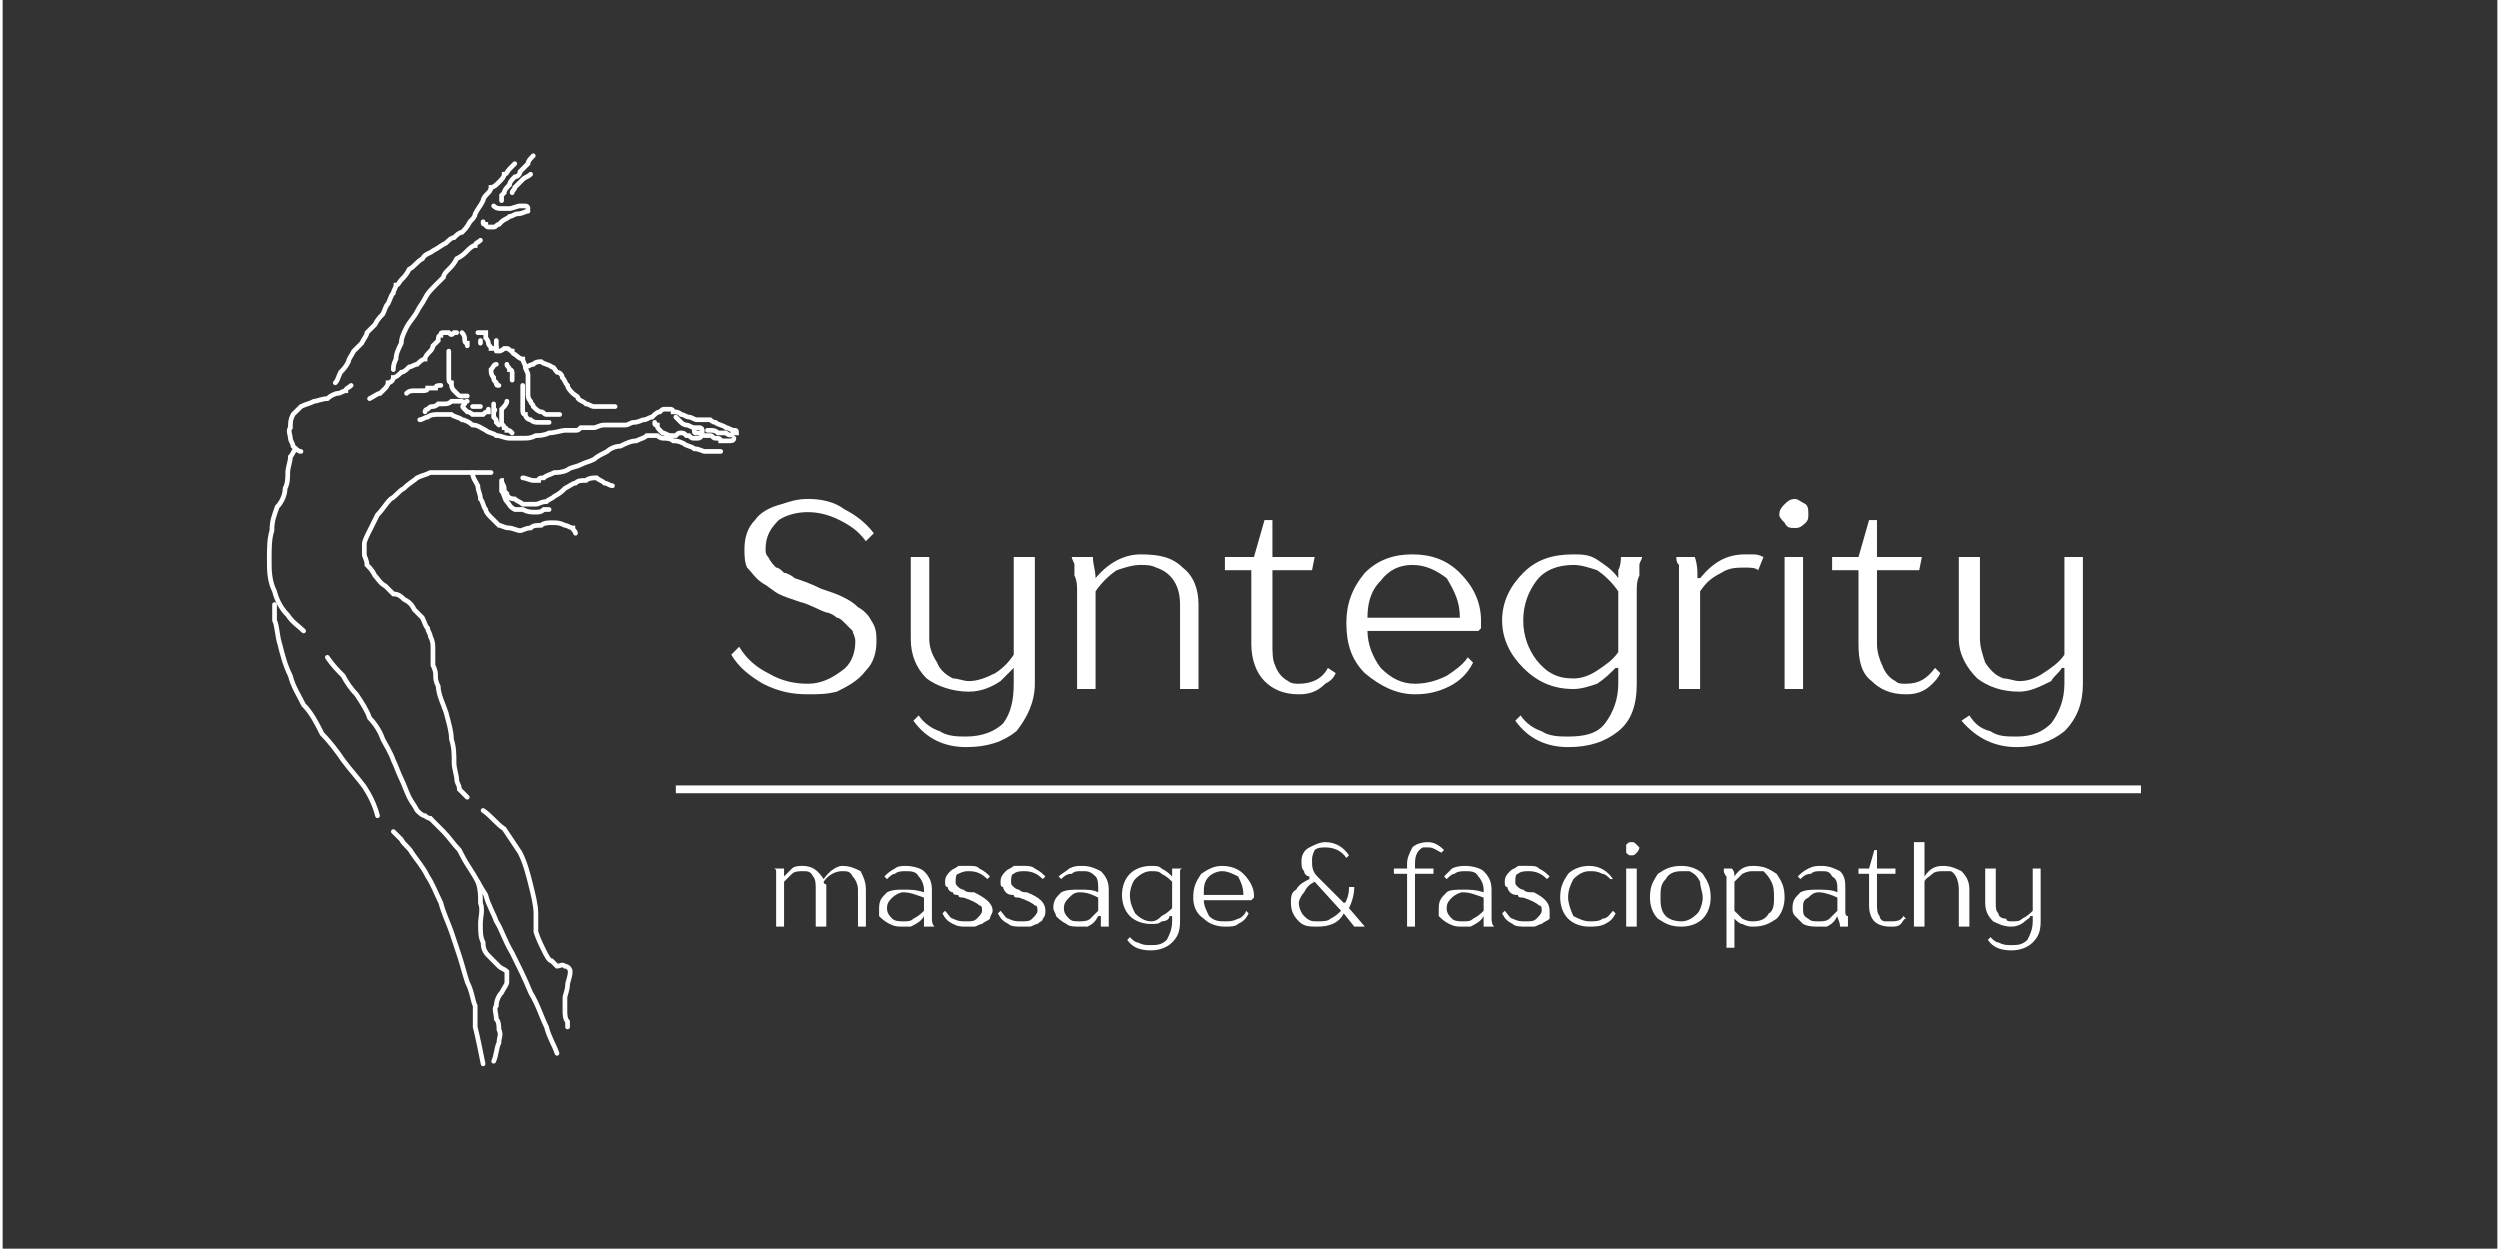 <?xml version="1.0" encoding="UTF-8"?> <!-- Creator: CorelDRAW X8 --> <svg xmlns="http://www.w3.org/2000/svg" xmlns:xlink="http://www.w3.org/1999/xlink" xml:space="preserve" width="945px" height="472px" style="shape-rendering:geometricPrecision; text-rendering:geometricPrecision; image-rendering:optimizeQuality; fill-rule:evenodd; clip-rule:evenodd" viewBox="0 0 945 473"><rect x="0" y="0" width="945" height="473" fill="#333333" stroke="none"/> <defs> <style type="text/css"> <![CDATA[ .str1 {stroke:white;stroke-width:2.953} .str0 {stroke:white;stroke-width:1.772;stroke-linecap:round} .fil0 {fill:none} .fil1 {fill:white;fill-rule:nonzero} ]]> </style> </defs> <g id="Слой_x0020_1">  <g id="_1122000080"> <path class="fil0 str0" d="M182 403c-1,-5 -2,-10 -3,-14 0,-3 0,-5 0,-8 -1,-2 -1,-5 -3,-9 -1,-3 -2,-7 -3,-10 -1,-3 -2,-6 -3,-9 -1,-3 -3,-7 -4,-11 -2,-4 -3,-7 -5,-10 -2,-4 -4,-6 -6,-9 -1,-2 -3,-3 -4,-5 -1,-1 -2,-2 -3,-3"></path> <path class="fil0 str0" d="M142 309c-1,-4 -3,-8 -5,-11 -3,-4 -5,-6 -8,-10 -2,-3 -5,-7 -8,-10 -2,-4 -4,-8 -7,-11 -2,-4 -4,-7 -5,-11 -2,-4 -3,-8 -4,-12 -1,-3 -1,-7 -2,-9 0,-3 0,-4 0,-6"></path> <path class="fil0 str0" d="M114 239c-2,-2 -4,-3 -6,-6 -2,-2 -4,-5 -5,-9 -2,-4 -2,-8 -2,-12 0,-4 0,-8 1,-11 0,-4 1,-6 2,-9 2,-2 3,-5 3,-7 1,-2 1,-4 1,-6 0,-2 1,-4 1,-6 1,-1 1,-2 2,-3"></path> <path class="fil0 str0" d="M113 171c-1,0 -2,-1 -3,-2 0,-1 -1,-2 -1,-3 0,-1 -1,-3 0,-4 0,-2 0,-3 1,-5 1,-1 2,-2 3,-3 2,-1 3,-1 5,-2 1,0 3,-1 5,-1 1,-1 3,-2 4,-2 1,0 2,-1 3,-1 0,-1 1,-1 2,-2"></path> <path class="fil0 str0" d="M126 145c1,-1 1,-2 2,-4 1,-1 2,-2 3,-4 0,-1 1,-2 2,-4 1,-1 2,-2 3,-3 1,-2 2,-3 2,-4 1,-1 2,-2 3,-3 1,-2 2,-3 3,-4 1,-2 1,-3 2,-4 1,-2 1,-3 2,-4 0,-1 1,-2 1,-3 1,0 1,-1 2,-2 1,-1 2,-2 3,-4 2,-1 3,-3 5,-4 1,-2 3,-2 4,-3 2,-1 3,-2 5,-3 1,-1 2,-2 3,-2 1,-1 2,-2 3,-2 1,-1 2,-2 3,-4 1,-1 2,-2 2,-3 1,-2 2,-3 3,-5 0,-1 1,-2 2,-3 0,0 1,-1 1,-2 1,0 2,-1 3,-2 1,-1 2,-2 2,-3 1,0 1,-1 2,-2 1,-1 1,-1 2,-2"></path> <path class="fil0 str0" d="M148 140c0,-1 0,-2 1,-4 0,-2 1,-4 2,-6 0,-2 1,-4 2,-6 1,-2 3,-4 4,-6 1,-2 2,-3 3,-5 1,-2 2,-3 4,-5 1,-1 2,-2 3,-3 0,-1 1,-2 2,-3 1,-1 2,-2 3,-4 2,-1 3,-2 4,-3 1,-1 2,-2 3,-2 0,-1 1,-1 2,-2"></path> <path class="fil0 str0" d="M172 126c0,0 -1,0 -1,0 -1,1 -1,1 -2,0 0,0 -1,0 -1,0 -1,0 -1,0 -1,0 -1,0 -1,0 -1,1 -1,0 -1,1 -1,2 -1,1 -1,1 -2,2 0,1 -1,2 -1,2 -1,1 -2,2 -2,3 -1,0 -2,1 -3,2 -1,0 -2,1 -3,1 -1,1 -2,2 -3,2 -1,1 -2,2 -3,2 0,1 -1,2 -2,2 0,1 -1,2 -1,2 -1,1 -1,1 -2,2 -1,0 -2,1 -4,2"></path> <path class="fil0 str0" d="M153 149c1,-1 2,-1 3,-1 1,0 2,0 3,0 1,0 2,0 2,-1 1,0 2,0 3,0 0,-1 1,-1 2,-1"></path> <path class="fil0 str0" d="M169 133c0,1 0,2 0,3 0,1 0,2 0,3 0,1 0,2 0,4 0,1 0,2 1,2 0,1 0,2 1,3 0,0 1,1 1,1 1,1 1,1 2,1 0,0 1,0 1,0 0,0 1,0 1,0"></path> <path class="fil0 str0" d="M174 152c-2,0 -3,0 -4,0 -1,1 -2,1 -3,1 -1,0 -2,0 -2,0 -1,1 -2,1 -2,1 -1,0 -1,0 -2,1 0,0 -1,0 -1,1"></path> <path class="fil0 str0" d="M176 152c-1,0 -1,1 -1,1 -1,1 -1,1 0,2 0,0 1,1 1,1 1,0 2,1 2,1 1,0 2,0 2,0 1,0 2,0 2,0 1,-1 1,-1 2,-1 0,-1 0,-1 0,-1"></path> <path class="fil0 str0" d="M181 154c0,0 -1,0 -2,0 0,0 -1,0 -1,0 0,0 0,0 0,0 0,0 0,0 0,0"></path> <path class="fil0 str0" d="M186 153c0,0 0,1 0,2 1,0 0,1 0,1 0,1 0,2 0,2 1,1 1,1 1,2 0,0 1,1 1,1"></path> <path class="fil0 str0" d="M191 152c0,1 -1,2 -2,3 0,1 0,2 0,2 0,1 0,2 0,3 0,1 1,1 1,2 1,0 1,1 1,1 1,0 1,0 2,1"></path> <path class="fil0 str0" d="M187 138c-1,0 -1,1 -2,2 0,1 0,2 1,3 0,1 0,1 1,2 0,1 0,1 1,1"></path> <path class="fil0 str0" d="M191 138c0,1 1,1 1,2 1,0 1,1 1,1 0,1 0,1 0,2 0,0 0,1 0,1"></path> <path class="fil0 str0" d="M174 126c1,1 1,2 1,2 0,1 0,2 1,2 0,1 0,1 0,1"></path> <path class="fil0 str0" d="M181 129c0,0 0,0 0,0 0,0 0,1 0,1 0,0 0,0 0,0"></path> <path class="fil0 str0" d="M180 126c1,0 2,0 2,0 1,0 1,0 1,0 0,1 0,2 0,2 1,1 1,2 1,2 0,1 1,1 1,2 1,0 1,0 2,0 0,1 1,1 1,1 1,0 2,-1 2,-1 1,0 1,0 1,0 1,0 1,1 2,1 0,1 1,1 2,2 0,0 1,1 2,1 0,1 1,2 1,3 0,1 1,2 1,3 0,1 0,2 0,3 0,1 0,3 0,4 0,1 0,2 1,3 0,1 1,1 1,2 1,1 2,2 3,2 1,0 1,1 2,1 1,0 2,0 2,0 1,0 2,0 3,0"></path> <path class="fil0 str0" d="M197 146c0,2 0,4 0,5 0,1 0,3 0,4 0,1 0,2 1,2 0,1 1,2 2,2 1,1 2,1 3,1 1,0 2,0 4,0"></path> <path class="fil0 str0" d="M158 159c1,0 2,-1 3,-1 1,-1 3,-1 4,-1 2,0 3,0 5,0 1,1 3,1 4,2 1,0 3,1 4,2 2,0 3,1 5,2 1,1 3,1 4,2 2,0 3,1 5,1 2,0 4,0 5,0 2,0 3,0 5,-1 1,0 3,0 5,-1 2,0 5,-1 6,-1 2,0 4,0 4,0 1,0 1,0 2,-1 1,0 2,0 3,0 0,0 1,0 2,0 1,0 2,-1 4,-1 2,0 3,0 5,0 1,0 2,0 3,0 1,0 2,-1 3,-1 2,0 3,-1 4,-1 1,0 2,-1 3,-1 1,-1 2,-2 3,-2 1,-1 1,-1 2,-1 1,0 1,0 1,0 0,0 0,0 1,0 0,0 1,0 1,1 1,0 2,0 3,1 1,0 2,1 3,1 1,0 2,1 3,1 1,0 2,0 2,0 1,0 2,0 2,0 0,0 0,0 1,0 0,0 1,1 2,1 1,1 3,1 4,2 1,0 2,1 3,1 1,0 1,0 1,1 0,0 0,0 0,0 0,0 -1,0 -1,0 -1,1 -2,1 -3,0 -1,0 -2,0 -3,0 -1,-1 -2,-1 -3,-1 0,0 -1,0 -1,0"></path> <path class="fil0 str0" d="M198 139c1,0 2,-1 3,-1 1,-1 2,-1 3,-1 1,1 3,1 4,2 1,0 1,1 2,2 1,0 2,1 2,2 1,1 1,2 2,3 0,1 1,2 2,3 1,1 2,1 2,2 1,1 2,1 3,2 1,0 2,1 3,1 0,0 1,0 3,0 1,0 2,0 3,0 1,0 1,0 2,0"></path> <path class="fil0 str0" d="M187 129c0,1 0,1 0,2 0,0 0,1 0,2"></path> <path class="fil0 str0" d="M255 158c1,1 1,1 2,2 1,1 2,1 2,1 1,0 2,1 3,1 1,0 2,0 2,0 1,0 1,1 1,1 0,0 0,1 0,1 0,0 -1,0 -1,0 0,0 -1,0 -1,0 -1,0 -1,0 -1,-1"></path> <path class="fil0 str0" d="M247 160c0,1 0,1 1,1 0,1 0,1 1,2 0,0 1,1 1,1 1,0 2,1 3,1 0,0 1,0 2,0 1,-1 1,-1 2,-1 1,0 1,0 2,1 0,0 1,0 1,0 1,1 1,1 2,1 0,0 1,0 1,0 1,0 1,0 2,-1"></path> <path class="fil0 str0" d="M266 165c0,0 1,0 2,0 1,0 1,1 2,1 1,0 2,0 2,1 1,0 2,0 3,0 1,0 2,0 2,-1"></path> <path class="fil0 str0" d="M272 171c-1,0 -2,0 -3,0 -1,0 -2,0 -3,0 -1,0 -2,-1 -4,-1 -1,-1 -3,-1 -4,-2 -2,-1 -3,-1 -4,-1 -1,-1 -3,-1 -4,-1 0,0 -1,0 -2,-1 0,0 -1,0 -1,0 -1,0 -1,0 -3,0 -1,1 -2,1 -4,2 -2,0 -4,1 -6,2 -2,0 -4,1 -5,2 -2,1 -4,2 -5,3 -2,1 -3,1 -5,2 -2,1 -4,1 -5,2 -2,1 -4,1 -5,1 -2,1 -3,1 -4,2 -1,0 -2,0 -2,1 -1,0 -2,0 -2,0 -1,0 -3,-1 -4,-1"></path> <path class="fil0 str0" d="M231 184c-1,0 -2,-1 -3,-1 -1,-1 -2,-1 -3,-2 -1,0 -3,0 -4,1 -2,0 -3,0 -4,1 -1,0 -2,1 -4,2 -1,1 -2,2 -4,3 -1,1 -2,1 -3,2 -2,0 -3,1 -4,1 -2,0 -3,0 -5,0 -1,-1 -2,-1 -3,-2 -2,0 -3,-1 -3,-2 -1,-1 -1,-1 -1,-2 0,-1 -1,-2 -1,-3 -1,0 -1,0 0,0 0,1 0,3 0,4 1,1 1,3 2,4 1,1 1,2 3,3 1,0 2,0 3,0 2,1 3,1 5,1 1,0 2,0 3,-1 1,0 2,0 2,0"></path> <path class="fil0 str0" d="M178 179c0,2 1,3 2,5 0,2 1,3 1,5 1,1 1,3 2,4 0,1 1,2 2,3 1,1 2,2 3,3 1,0 2,1 4,1 1,0 3,1 4,1 1,0 2,-1 4,-1 1,-1 2,-1 4,-1 1,-1 3,-1 4,-1 2,0 3,0 5,1 1,0 2,1 3,1 0,1 1,1 1,2"></path> <path class="fil0 str0" d="M185 179c-1,0 -2,0 -4,0 -1,0 -2,0 -3,0 -2,0 -3,0 -5,0 -2,0 -4,0 -6,0 -2,0 -4,0 -5,0 -2,1 -3,1 -5,2 -1,1 -3,2 -5,4 -2,1 -3,3 -5,4 -2,2 -3,4 -5,6 -1,2 -2,4 -3,6 -1,2 -2,4 -2,5 0,2 0,3 0,4 0,1 1,2 1,4 1,1 2,2 3,4 1,1 2,3 4,4 1,1 2,2 3,3 2,0 3,1 4,2 2,1 3,2 4,4 1,1 2,2 3,3 1,2 1,3 2,4 0,1 1,2 1,3 1,2 1,3 1,5 0,2 0,4 0,6 1,2 1,3 1,4 0,1 0,2 1,4 0,3 2,7 3,10 1,4 2,7 2,10 1,3 1,6 1,9 0,2 1,5 1,6 0,2 1,2 1,4 1,1 2,2 3,3"></path> <path class="fil0 str0" d="M182 307c3,2 5,5 8,7 2,3 4,6 6,9 2,4 3,8 4,12 1,4 2,8 2,11 0,3 0,5 0,7 1,3 2,5 3,7 1,2 2,4 3,4 1,1 2,2 2,2 1,0 2,-1 3,0 1,0 2,1 2,2 0,2 -1,4 -1,5 0,2 -1,4 -1,5 0,2 0,3 0,5 0,1 0,3 1,4 0,1 0,2 0,2"></path> <path class="fil0 str0" d="M123 249c2,3 4,5 6,7 1,2 3,5 5,7 2,3 4,6 5,9 2,2 4,5 5,8 1,2 3,5 4,8 1,2 2,5 3,7 1,2 2,5 3,7 1,2 2,3 3,5 1,1 2,2 3,2 1,1 2,1 2,1"></path> <path class="fil0 str0" d="M162 310c2,2 3,3 5,5 2,2 4,5 6,7 1,2 2,4 4,7 2,3 4,7 6,10 1,4 3,7 4,10 2,3 3,7 6,12 2,4 5,10 7,15 3,5 4,9 6,13 1,4 3,7 4,10"></path> <path class="fil0 str0" d="M180 334c1,3 1,5 1,8 1,3 0,5 0,8 0,3 0,5 1,7 0,3 1,4 3,6 1,1 2,2 3,3 1,1 2,1 3,2 0,1 0,2 0,4 0,1 -1,2 -2,4 -1,1 -2,3 -2,5 -1,1 0,3 0,5 1,1 1,3 1,4 1,2 0,3 0,5 -1,2 -1,5 -2,7"></path> <path class="fil0 str0" d="M201 59c-1,1 -2,2 -2,3 -1,1 -2,2 -3,3 0,1 -1,2 -2,2 -1,1 -2,2 -2,3 -1,1 -2,2 -2,3 0,0 -1,1 -1,1 0,1 0,2 0,2"></path> <path class="fil0 str0" d="M200 66c-1,1 -2,1 -3,2 -1,1 -1,1 -2,2 0,0 -1,1 -1,1 0,1 -1,1 -1,2"></path> <path class="fil0 str0" d="M186 78c1,1 2,1 3,1 1,0 2,0 3,0 1,0 3,-1 4,-1 1,0 1,0 2,0 0,0 1,0 1,1"></path> <path class="fil0 str0" d="M199 80c-1,0 -2,1 -4,1 -1,0 -2,1 -3,1 -1,1 -2,1 -3,2 0,0 -1,1 -1,1 -1,0 -1,1 -2,1 0,0 -1,0 -2,0 0,0 -1,0 -1,-1 -1,0 -1,0 -1,-1"></path> </g> <path class="fil1" d="M281 208c0,-4 1,-8 4,-11 2,-3 6,-5 10,-6 3,-1 6,-2 10,-2 5,0 10,1 14,4 4,2 8,5 11,9l-3 3c-3,-4 -6,-6 -10,-8 -4,-2 -8,-3 -12,-3 -4,0 -8,1 -11,3 -3,3 -5,6 -5,11 0,1 0,2 1,3 1,2 2,3 3,4 1,0 2,1 3,2 1,0 3,1 4,2 3,1 6,2 10,4 3,1 6,2 8,3 2,1 4,2 6,4 2,1 4,3 5,5 2,3 2,5 2,8 0,4 -1,8 -4,11 -3,4 -7,6 -11,8 -4,1 -7,1 -11,1 -6,0 -11,-1 -17,-4 -5,-3 -9,-6 -12,-11l3 -3c3,5 7,8 11,10 5,3 10,4 15,4 5,0 9,-2 13,-5 3,-2 5,-6 5,-11 0,-2 -1,-3 -1,-4 -1,-1 -2,-2 -3,-3 -1,-1 -2,-2 -3,-2 -1,-1 -3,-2 -4,-2 -3,-1 -6,-3 -10,-4 -3,-1 -6,-2 -8,-3 -2,-1 -4,-3 -6,-4 -3,-2 -4,-4 -6,-6 -1,-2 -1,-5 -1,-7zm102 51l0 -6 0 0c-2,2 -3,3 -5,5 -3,2 -7,4 -12,4 -6,0 -12,-2 -16,-5 -4,-4 -6,-9 -6,-15l0 -31 7 0 0 31c0,3 1,6 3,9 1,3 4,5 6,6 2,0 4,1 6,1 3,0 6,-1 10,-3 3,-2 5,-4 7,-7l0 -37 8 0 0 48c0,7 -3,13 -7,18 -5,4 -11,6 -19,6 -8,0 -15,-3 -20,-10l2 -2c2,3 5,5 8,6 3,2 7,2 10,2 6,0 11,-2 14,-5 3,-4 4,-9 4,-15zm24 2l0 -37c0,-2 0,-4 -1,-6 0,-2 0,-4 0,-4 0,-1 -1,-2 -1,-3l8 0c0,3 1,5 1,8l0 0c5,-6 11,-9 17,-9 7,0 12,1 16,5 4,3 6,8 6,14l0 32 -7 0 0 -32c0,-7 -3,-12 -9,-14 -2,-1 -4,-1 -6,-1 -3,0 -6,1 -9,2 -3,2 -6,5 -8,8l0 37 -7 0zm74 -45l0 28c0,3 0,6 1,8 1,3 3,5 5,6 1,1 3,1 4,1 5,0 9,-2 11,-6l3 2c-1,2 -2,3 -4,4 -3,3 -6,4 -10,4 -6,0 -10,-2 -13,-5 -3,-3 -5,-8 -5,-14l0 -28 -10 0 0 -5 11 0 4 -14 3 0 0 14 16 0 -1 5 -15 0zm78 23l-42 0c0,5 2,10 5,14 4,4 8,6 13,6 4,0 8,-1 12,-3 3,-2 6,-4 8,-7l2 2c-2,4 -5,7 -9,9 -4,2 -8,3 -13,3 -7,0 -13,-3 -19,-8 -5,-5 -7,-11 -7,-19 0,-7 2,-13 7,-19 5,-5 11,-7 18,-7 7,0 13,2 18,7 5,5 8,11 8,18 0,1 0,1 0,1 0,1 0,1 0,2l-1 1zm-42 -5l35 0c0,-6 -2,-10 -5,-15 -4,-3 -8,-5 -13,-5 -5,0 -9,2 -12,6 -4,4 -5,9 -5,14zm95 19l-1 0c-2,2 -4,4 -7,6 -3,1 -6,2 -9,2 -8,0 -14,-3 -19,-8 -5,-5 -8,-11 -8,-18 0,-7 3,-13 8,-18 5,-5 11,-7 19,-7 3,0 6,0 9,2 3,2 6,4 8,7l0 0c0,-1 0,-2 0,-3 1,-2 1,-4 1,-5l8 0c0,1 -1,2 -1,3 0,1 0,3 0,4 -1,2 -1,4 -1,6l0 35c0,8 -2,14 -7,18 -5,4 -11,6 -19,6 -8,0 -15,-3 -20,-10l2 -2c2,3 5,5 8,6 3,2 7,2 10,2 6,0 11,-1 14,-5 3,-4 5,-9 5,-15l0 -6zm-17 -39c-6,0 -11,2 -14,6 -3,4 -5,9 -5,15 0,6 2,11 5,15 4,5 8,7 14,7 3,0 6,-1 9,-3 3,-2 6,-4 8,-7l0 -23c-2,-3 -5,-6 -8,-8 -3,-1 -6,-2 -9,-2zm72 -3l-2 5c-1,-1 -3,-1 -5,-1 -3,0 -6,0 -9,2 -4,2 -6,4 -8,7l0 37 -8 0 0 -37c0,-2 0,-4 0,-6 0,-2 0,-4 0,-4 -1,-1 -1,-2 -1,-3l7 0c1,3 1,5 1,8l1 0c5,-6 10,-9 17,-9 1,0 2,0 3,0 1,0 2,0 4,1zm15 0l0 50 -7 0 0 -50 7 0zm1 -20c1,1 1,2 1,4 0,1 0,2 -1,3 -2,2 -3,2 -4,2 -2,0 -3,0 -4,-2 -1,-1 -2,-2 -2,-3 0,-2 1,-3 2,-4 1,-1 2,-2 4,-2 1,0 2,1 4,2zm27 25l0 28c0,3 1,6 2,8 1,3 3,5 5,6 1,1 2,1 4,1 5,0 8,-2 11,-6l2 2c-1,2 -2,3 -3,4 -3,3 -6,4 -10,4 -6,0 -10,-2 -13,-5 -4,-3 -5,-8 -5,-14l0 -28 -10 0 0 -5 10 0 4 -14 3 0 0 14 17 0 -1 5 -16 0zm71 43l0 -6 -1 0c-1,2 -3,3 -4,5 -4,2 -8,4 -12,4 -7,0 -12,-2 -16,-5 -4,-4 -7,-9 -7,-15l0 -31 8 0 0 31c0,3 1,6 2,9 2,3 4,5 7,6 2,0 4,1 6,1 3,0 6,-1 9,-3 3,-2 6,-4 8,-7l0 -37 7 0 0 48c0,7 -2,13 -7,18 -5,4 -11,6 -18,6 -8,0 -15,-3 -21,-10l3 -2c2,3 4,5 8,6 3,2 6,2 10,2 6,0 10,-2 13,-5 3,-4 5,-9 5,-15z"></path> <path class="fil1" d="M293 351l0 -17c0,-1 0,-1 0,-2 0,-1 0,-2 0,-2 0,-1 -1,-1 -1,-1l4 0c0,1 0,2 0,3l0 0c1,-1 2,-2 3,-3 1,-1 3,-1 4,-1 4,0 6,2 8,5l0 0c2,-3 5,-5 7,-5 3,0 5,1 7,2 1,2 2,4 2,7l0 14 -3 0 0 -14c0,-2 -1,-4 -2,-5 -1,-2 -2,-2 -4,-2 -2,0 -5,1 -7,4 0,1 1,1 1,1 0,0 0,0 0,0 0,1 0,1 0,1l0 1 0 14 -4 0 0 -14c0,-2 0,-4 -1,-5 -1,-2 -2,-2 -4,-2 -1,0 -3,0 -4,1 -1,1 -2,2 -3,3l0 17 -3 0zm59 -14l0 8c0,1 0,2 0,2 0,2 0,3 1,4l-4 0c0,-2 0,-3 0,-4l0 0c-1,2 -3,3 -5,4 -1,0 -2,0 -3,0 -2,0 -3,0 -5,-1 -2,-1 -3,-2 -4,-3 0,-1 0,-2 0,-3 0,-3 1,-4 3,-6 2,-1 4,-1 6,-1 3,0 5,0 8,1l0 -1c0,-2 -1,-4 -2,-5 -1,-2 -3,-2 -5,-2 -1,0 -3,0 -4,1 -1,0 -2,1 -3,2l-1 -1c1,-1 2,-2 4,-3 1,-1 3,-1 4,-1 3,0 6,1 7,2 2,2 3,4 3,7zm-11 12c2,0 3,0 4,-1 2,-1 3,-2 4,-3l0 -5c-3,-1 -5,-2 -8,-2 -1,0 -3,1 -4,2 -1,1 -2,2 -2,4 0,2 1,3 2,4 1,1 3,1 4,1zm34 -4c0,1 -1,2 -1,3 -1,1 -2,1 -3,2 -1,0 -2,1 -3,1 -1,0 -2,0 -3,0 -2,0 -3,0 -5,-1 -2,-1 -3,-2 -4,-4l1 -1c1,1 2,3 3,3 2,1 3,1 5,1 2,0 3,0 4,-1 1,-1 2,-2 2,-3 0,-1 0,-2 -1,-2 -1,-1 -3,-2 -6,-3 -1,0 -2,0 -2,-1 -1,0 -2,0 -2,-1 -1,0 -2,-1 -2,-2 -1,0 -1,-1 -1,-2 0,-2 1,-3 2,-4 1,-1 2,-1 3,-2 1,0 3,0 4,0 2,0 3,0 4,1 2,1 3,2 4,3l-1 1c-2,-2 -4,-3 -7,-3 -1,0 -2,0 -4,1 -1,0 -1,2 -1,3 0,1 0,1 1,2 0,0 1,1 2,1 1,1 2,1 4,1 4,2 7,4 7,7zm20 0c0,1 0,2 -1,3 0,1 -1,1 -2,2 -1,0 -2,1 -3,1 -1,0 -2,0 -3,0 -2,0 -4,0 -5,-1 -2,-1 -3,-2 -4,-4l1 -1c1,1 2,3 3,3 2,1 3,1 5,1 2,0 3,0 4,-1 1,-1 2,-2 2,-3 0,-1 0,-2 -1,-2 -1,-1 -3,-2 -6,-3 -1,0 -2,0 -2,-1 -1,0 -2,0 -3,-1 0,0 -1,-1 -1,-2 -1,0 -1,-1 -1,-2 0,-2 1,-3 2,-4 1,-1 2,-1 3,-2 1,0 3,0 4,0 1,0 3,0 4,1 2,1 3,2 4,3l-1 1c-2,-2 -4,-3 -7,-3 -1,0 -3,0 -4,1 -1,0 -1,2 -1,3 0,1 0,1 1,2 0,0 1,1 2,1 1,1 2,1 3,1 5,2 7,4 7,7zm24 -8l0 8c0,1 0,2 0,2 0,2 0,3 0,4l-3 0c0,-2 0,-3 0,-4l-1 0c-1,2 -2,3 -4,4 -1,0 -2,0 -3,0 -2,0 -4,0 -5,-1 -2,-1 -3,-2 -4,-3 0,-1 -1,-2 -1,-3 0,-3 1,-4 3,-6 2,-1 4,-1 7,-1 3,0 5,0 7,1l0 -1c0,-2 0,-4 -1,-5 -2,-2 -3,-2 -5,-2 -2,0 -3,0 -4,1 -2,0 -3,1 -4,2l-1 -1c1,-1 3,-2 4,-3 2,-1 3,-1 5,-1 3,0 5,1 7,2 2,2 3,4 3,7zm-11 12c1,0 3,0 4,-1 1,-1 2,-2 3,-3l0 -5c-2,-1 -4,-2 -7,-2 -2,0 -3,1 -4,2 -1,1 -2,2 -2,4 0,2 1,3 2,4 1,1 2,1 4,1zm35 -2l-1 0c0,1 -1,2 -3,2 -1,1 -2,1 -4,1 -3,0 -6,-1 -8,-3 -2,-2 -3,-5 -3,-8 0,-3 1,-6 3,-8 2,-2 5,-3 8,-3 2,0 3,0 4,1 2,1 3,2 4,3l0 0c0,0 0,-1 0,-1 0,-1 0,-2 0,-2l4 0c0,0 -1,0 -1,1 0,0 0,1 0,2 0,1 0,1 0,2l0 15c0,4 -1,6 -3,8 -2,2 -5,3 -8,3 -4,0 -7,-1 -9,-4l1 -1c1,1 2,2 3,2 2,1 3,1 5,1 2,0 4,0 6,-2 1,-2 2,-4 2,-7l0 -2zm-8 -17c-2,0 -4,1 -6,3 -1,1 -2,4 -2,6 0,3 1,5 2,7 2,2 4,3 6,3 2,0 3,-1 4,-2 2,-1 3,-2 4,-3l0 -10c-1,-1 -2,-2 -4,-3 -1,-1 -2,-1 -4,-1zm38 11l-18 0c0,2 1,4 2,6 2,2 4,2 6,2 2,0 3,0 5,-1 1,0 3,-2 3,-3l1 1c-1,2 -2,3 -4,4 -1,1 -3,1 -5,1 -3,0 -6,-1 -8,-3 -3,-2 -4,-5 -4,-8 0,-4 1,-6 3,-9 3,-2 5,-3 8,-3 3,0 6,1 8,3 2,2 4,5 4,8 0,0 0,1 0,1 0,0 0,0 0,0l-1 1zm-18 -2l15 0c0,-3 -1,-5 -2,-7 -2,-1 -4,-2 -6,-2 -2,0 -4,1 -5,2 -2,2 -2,4 -2,7zm55 -3l2 0c0,3 -1,6 -2,8l6 7 -4 0 -4 -5c-2,4 -6,5 -10,5 -3,0 -5,0 -7,-2 -2,-2 -3,-4 -3,-7 0,-2 0,-4 2,-5 1,-2 3,-3 5,-4l0 -1c-1,0 -2,-1 -2,-2 -1,-1 -1,-2 -1,-4 0,-2 1,-4 3,-5 2,-1 4,-2 6,-2 4,0 7,2 9,5l-1 1c-2,-3 -5,-4 -8,-4 -1,0 -3,0 -4,1 -1,2 -1,3 -1,4 0,2 0,4 2,6l10 10c1,0 1,-1 1,-1 1,-2 1,-4 1,-5zm-12 13c2,0 4,0 5,-1 2,-1 3,-2 4,-3l-10 -11c-2,1 -3,2 -4,4 -1,1 -2,3 -2,4 0,2 1,4 2,5 2,2 3,2 5,2zm34 -20l0 -2c0,-2 1,-4 2,-6 1,-1 3,-2 6,-2 2,0 4,1 6,3l-1 1c-2,-1 -3,-2 -5,-2 -1,0 -1,0 -2,0 -2,1 -3,3 -3,6l0 2 7 0 0 2 -7 0 0 20 -3 0 0 -20 -5 0 0 -2 5 0zm32 8l0 8c0,1 0,2 0,2 0,2 0,3 1,4l-4 0c0,-2 0,-3 0,-4l0 0c-1,2 -3,3 -5,4 -1,0 -2,0 -3,0 -2,0 -3,0 -5,-1 -2,-1 -3,-2 -4,-3 0,-1 0,-2 0,-3 0,-3 1,-4 3,-6 1,-1 4,-1 6,-1 3,0 5,0 8,1l0 -1c0,-2 -1,-4 -2,-5 -1,-2 -3,-2 -5,-2 -1,0 -3,0 -4,1 -1,0 -2,1 -3,2l-1 -1c1,-1 2,-2 3,-3 2,-1 4,-1 5,-1 3,0 6,1 7,2 2,2 3,4 3,7zm-11 12c2,0 3,0 4,-1 2,-1 3,-2 4,-3l0 -5c-3,-1 -5,-2 -8,-2 -1,0 -3,1 -4,2 -1,1 -2,2 -2,4 0,2 1,3 2,4 1,1 3,1 4,1zm33 -4c0,1 0,2 0,3 -1,1 -2,1 -3,2 -1,0 -2,1 -3,1 -1,0 -2,0 -3,0 -2,0 -4,0 -5,-1 -2,-1 -3,-2 -4,-4l1 -1c1,1 2,3 3,3 2,1 3,1 5,1 2,0 3,0 4,-1 1,-1 2,-2 2,-3 0,-1 0,-2 -1,-2 -1,-1 -3,-2 -6,-3 -1,0 -2,0 -2,-1 -1,0 -2,0 -3,-1 0,0 -1,-1 -1,-2 -1,0 -1,-1 -1,-2 0,-2 1,-3 2,-4 1,-1 2,-1 3,-2 1,0 3,0 4,0 2,0 3,0 4,1 2,1 3,2 4,3l-1 1c-2,-2 -4,-3 -7,-3 -1,0 -3,0 -4,1 -1,0 -1,2 -1,3 0,1 0,1 1,2 0,0 1,1 2,1 1,1 2,1 4,1 4,2 6,4 6,7zm24 -12l-1 0c-1,-1 -2,-2 -3,-2 -2,-1 -3,-1 -5,-1 -2,0 -4,1 -6,3 -1,2 -2,4 -2,7 0,2 1,5 2,7 2,1 4,2 6,2 2,0 4,0 5,-1 2,0 3,-2 4,-3l1 1c-1,2 -2,3 -4,4 -2,1 -4,1 -6,1 -3,0 -6,-1 -8,-3 -2,-2 -3,-5 -3,-8 0,-4 1,-6 3,-9 2,-2 5,-3 8,-3 4,0 7,2 9,5zm9 -4l0 22 -4 0 0 -22 4 0zm0 -9c0,0 1,1 1,1 0,1 -1,2 -1,2 -1,1 -1,1 -2,1 -1,0 -1,0 -2,-1 0,0 0,-1 0,-2 0,0 0,-1 0,-1 1,-1 1,-1 2,-1 1,0 1,0 2,1zm5 20c0,-4 1,-6 3,-9 3,-2 5,-3 9,-3 3,0 6,1 8,3 2,3 3,5 3,9 0,3 -1,6 -3,8 -2,2 -5,3 -8,3 -4,0 -6,-1 -9,-3 -2,-2 -3,-5 -3,-8zm20 0c0,-2 -1,-4 -1,-6 -1,-2 -2,-3 -4,-4 -1,0 -2,0 -3,0 -3,0 -5,1 -6,3 -2,2 -2,4 -2,7 0,2 0,5 2,7 1,1 3,2 6,2 2,0 4,-1 6,-3 1,-1 2,-4 2,-6zm12 8l0 0 0 11 -3 0 0 -25c0,-1 0,-1 0,-2 -1,-1 -1,-2 -1,-2 0,-1 0,-1 0,-1l3 0c1,1 1,2 1,3l0 0c2,-3 4,-4 7,-4 4,0 6,1 9,3 2,3 3,5 3,9 0,3 -1,6 -3,8 -3,2 -5,3 -9,3 -1,0 -2,0 -4,-1 -1,0 -2,-1 -3,-2zm7 -18c-1,0 -2,0 -4,1 -1,1 -2,2 -3,3l0 11c1,1 2,2 3,3 2,1 3,1 4,1 3,0 5,-1 6,-3 2,-1 2,-4 2,-6 0,-2 0,-4 -1,-6 -1,-2 -2,-3 -3,-4 -2,0 -3,0 -4,0zm35 7l0 8c0,1 0,2 1,2 0,2 0,3 0,4l-3 0c0,-2 -1,-3 -1,-4l0 0c-1,2 -2,3 -4,4 -1,0 -2,0 -3,0 -2,0 -4,0 -6,-1 -1,-1 -2,-2 -3,-3 -1,-1 -1,-2 -1,-3 0,-3 1,-4 3,-6 2,-1 4,-1 7,-1 2,0 5,0 7,1l0 -1c0,-2 0,-4 -2,-5 -1,-2 -2,-2 -4,-2 -2,0 -3,0 -4,1 -2,0 -3,1 -4,2l-1 -1c1,-1 2,-2 4,-3 2,-1 3,-1 5,-1 3,0 5,1 7,2 2,2 2,4 2,7zm-10 12c1,0 3,0 4,-1 1,-1 2,-2 3,-3l0 -5c-2,-1 -5,-2 -7,-2 -2,0 -3,1 -4,2 -2,1 -2,2 -2,4 0,2 0,3 2,4 1,1 2,1 4,1zm22 -18l0 12c0,1 0,3 1,4 0,1 1,2 2,2 1,0 1,0 2,0 2,0 4,0 5,-2l1 1c-1,0 -1,1 -2,2 -1,1 -2,1 -4,1 -3,0 -5,-1 -6,-2 -1,-1 -2,-3 -2,-6l0 -12 -4 0 0 -2 4 0 2 -7 1 0 0 7 7 0 0 2 -7 0zm14 20l0 -32 4 0 0 13 0 0c2,-3 4,-4 7,-4 3,0 5,1 7,2 2,2 3,4 3,7l0 14 -4 0 0 -14c0,-3 -1,-6 -3,-7 -1,0 -2,0 -3,0 -1,0 -3,0 -4,1 -1,1 -3,2 -3,3l0 17 -4 0zm45 -2l0 -2 -1 0c0,1 -1,1 -2,2 -1,1 -3,2 -5,2 -3,0 -5,-1 -7,-2 -2,-2 -3,-4 -3,-7l0 -13 4 0 0 13c0,2 0,3 1,4 0,1 1,2 3,2 0,1 1,1 2,1 2,0 3,0 4,-1 2,-1 3,-2 4,-3l0 -16 3 0 0 20c0,4 -1,6 -3,8 -2,2 -5,3 -8,3 -4,0 -7,-1 -9,-4l1 -1c1,1 2,2 3,2 2,1 3,1 5,1 2,0 4,0 6,-2 1,-2 2,-4 2,-7z"></path> <line class="fil0 str1" x1="255" y1="299" x2="810" y2="299"></line> </g> </svg> 